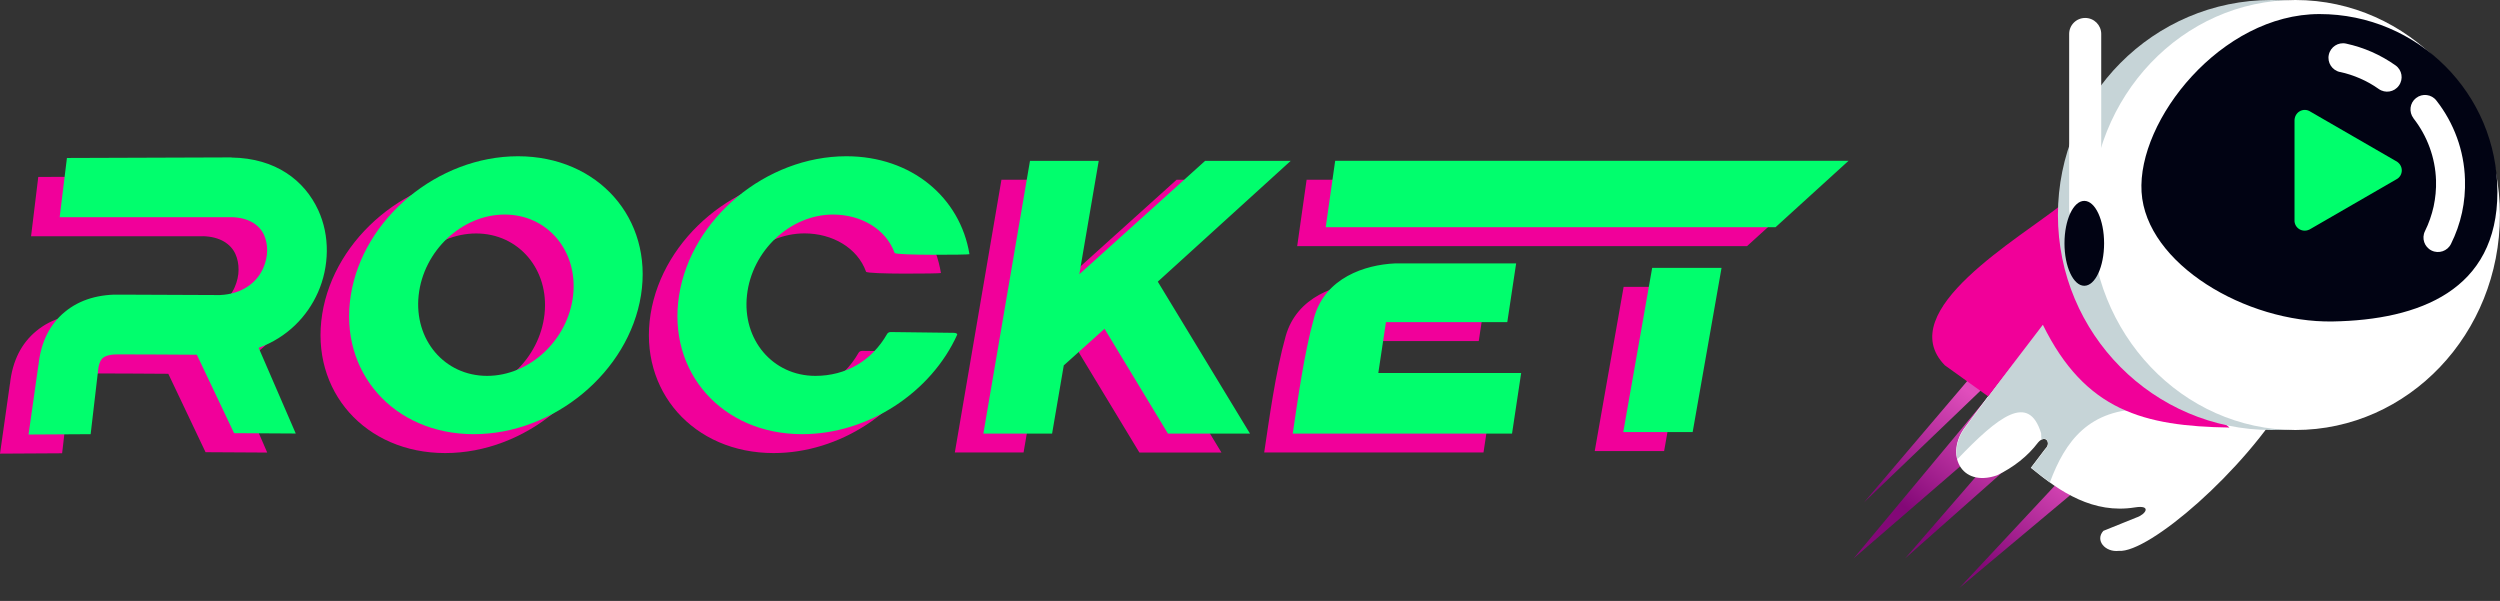 <svg width="208" height="50" viewBox="0 0 208 50" fill="none" xmlns="http://www.w3.org/2000/svg">
<rect x="0" y="0" width="208" height="50" fill="#333333" stroke="none"/>
<path fill-rule="evenodd" clip-rule="evenodd" d="M169.025 25.412L155.077 41.807L170.002 27.493L154.22 46.46L171.225 31.774L158.506 46.46L173.431 33.244L173.305 37.891L163.031 48.907L175.751 38.257L175.997 29.568L169.025 25.412Z" fill="url(#paint0_linear_11431_55773)"/>
<path fill-rule="evenodd" clip-rule="evenodd" d="M170.613 25.996L163.498 35.536C161.82 37.731 163.103 40.597 166.148 39.548C167.532 38.877 168.713 37.953 169.564 36.82C170.164 36.112 170.703 36.832 170.158 37.347L168.965 38.919C171.435 40.957 174.162 42.768 177.621 42.217C179.047 41.989 178.532 42.798 177.752 43.056L175.001 44.166C174.288 44.951 175.145 45.965 176.29 45.833C178.765 46.025 186.732 39.212 190.448 32.88L176.218 23.111L170.619 25.99L170.613 25.996Z" fill="white"/>
<path fill-rule="evenodd" clip-rule="evenodd" d="M178.507 34.03C173.796 34 171.824 36.71 170.553 40.128C170.02 39.75 169.504 39.337 168.995 38.923L170.187 37.352C170.601 36.998 170.331 36.26 169.846 36.59L169.822 36.05C168.791 32.674 166.285 34.623 162.857 38.203C162.653 37.406 162.851 36.416 163.528 35.535L170.643 25.994L171.794 25.4L178.507 34.036V34.03Z" fill="#C6D4D7"/>
<path fill-rule="evenodd" clip-rule="evenodd" d="M171.686 16.898C168.101 19.813 157.408 25.857 161.808 30.391L165.416 32.981L169.966 27.021C173.496 34.187 178.358 35.458 185.491 35.572L173.101 24.826L171.692 16.904L171.686 16.898Z" fill="#F10099"/>
<path d="M188.98 35.776C198.789 35.776 206.74 27.767 206.74 17.888C206.74 8.009 198.789 0 188.98 0C179.171 0 171.219 8.009 171.219 17.888C171.219 27.767 179.171 35.776 188.98 35.776Z" fill="#C6D4D7"/>
<path d="M190.975 35.776C200.374 35.776 207.993 27.767 207.993 17.888C207.993 8.009 200.374 0 190.975 0C181.577 0 173.958 8.009 173.958 17.888C173.958 27.767 181.577 35.776 190.975 35.776Z" fill="white"/>
<path fill-rule="evenodd" clip-rule="evenodd" d="M192.983 1.17C201.159 1.17 207.783 7.802 207.783 15.976C207.783 24.155 201.279 26.62 194.08 26.746C186.881 26.866 178.543 21.954 178.178 15.976C177.812 10.003 184.807 1.17 192.977 1.17H192.983Z" fill="#010313"/>
<path d="M200.806 9.846C200.399 9.319 200.489 8.563 201.016 8.155C201.544 7.747 202.299 7.837 202.707 8.365C203.432 9.289 204.013 10.332 204.421 11.453C204.817 12.539 205.05 13.708 205.086 14.925C205.116 15.879 205.032 16.802 204.841 17.684C204.643 18.595 204.331 19.471 203.923 20.292C203.63 20.892 202.904 21.138 202.305 20.844C201.706 20.55 201.46 19.825 201.76 19.225C202.077 18.583 202.317 17.9 202.479 17.174C202.629 16.467 202.701 15.741 202.677 15.003C202.647 14.05 202.461 13.132 202.149 12.275C201.826 11.387 201.37 10.572 200.801 9.846H200.806Z" fill="white"/>
<path d="M194.68 5.991C194.027 5.847 193.613 5.205 193.757 4.552C193.901 3.898 194.542 3.484 195.196 3.628C195.939 3.79 196.658 4.024 197.342 4.324C198.031 4.63 198.69 5.001 199.308 5.439C199.853 5.823 199.979 6.579 199.589 7.118C199.206 7.664 198.451 7.79 197.905 7.4C197.432 7.064 196.916 6.77 196.365 6.531C195.831 6.297 195.268 6.111 194.68 5.985V5.991Z" fill="white"/>
<path fill-rule="evenodd" clip-rule="evenodd" d="M199.314 13.384L195.795 11.351L192.235 9.294C191.665 8.904 190.862 9.312 190.904 10.104V14.169V18.283C190.85 18.967 191.605 19.464 192.271 19.027L195.789 16.994L199.35 14.937C199.973 14.637 200.021 13.738 199.308 13.378L199.314 13.384Z" fill="#00FF6C"/>
<path d="M173.491 1.494H173.485C172.75 1.494 172.154 2.09 172.154 2.825V17.421C172.154 18.157 172.75 18.753 173.485 18.753H173.491C174.226 18.753 174.822 18.157 174.822 17.421V2.825C174.822 2.09 174.226 1.494 173.491 1.494Z" fill="white"/>
<path d="M173.413 23.777C174.323 23.777 175.061 22.196 175.061 20.245C175.061 18.294 174.323 16.713 173.413 16.713C172.503 16.713 171.765 18.294 171.765 20.245C171.765 22.196 172.503 23.777 173.413 23.777Z" fill="#010313"/>
<path fill-rule="evenodd" clip-rule="evenodd" d="M40.72 14.572C47.385 14.572 51.971 19.747 50.958 26.134C49.945 32.52 43.711 37.695 37.045 37.695C30.38 37.695 25.794 32.52 26.807 26.134C27.82 19.747 34.054 14.572 40.72 14.572ZM39.611 19.424C43.159 19.424 45.707 22.428 45.305 26.134C44.904 29.84 41.697 32.844 38.148 32.844C34.6 32.844 32.052 29.84 32.46 26.134C32.861 22.428 36.068 19.424 39.617 19.424H39.611Z" fill="#F1009A"/>
<path fill-rule="evenodd" clip-rule="evenodd" d="M77.272 29.402C75.102 34.223 69.851 37.695 64.367 37.695C57.701 37.695 53.115 32.52 54.128 26.134C55.142 19.747 61.375 14.572 68.041 14.572C73.466 14.572 77.512 18.002 78.285 22.716C78.291 22.77 72.135 22.83 72.057 22.608C71.338 20.611 69.246 19.418 66.932 19.418C63.383 19.418 60.177 22.422 59.775 26.128C59.373 29.834 61.921 32.838 65.463 32.838C68.011 32.838 70.157 31.591 71.44 29.342C71.476 29.282 71.572 29.192 71.727 29.192L76.984 29.258C77.182 29.258 77.278 29.342 77.26 29.39L77.272 29.402ZM3.19 14.722L16.869 14.674L16.899 14.686C20.579 14.74 22.965 16.593 24.104 19.07C24.595 20.137 24.829 21.306 24.817 22.488C24.805 23.657 24.559 24.832 24.08 25.912C23.192 27.921 21.532 29.654 19.146 30.523L22.233 37.653L17.102 37.623L14.003 31.099C11.876 31.087 9.748 31.069 7.626 31.069C6.966 31.051 6.463 31.135 6.187 31.363C5.977 31.537 5.833 31.897 5.773 32.478V32.526L5.168 37.713L0.001 37.743L0.822 31.962H0.828C1.032 29.99 1.805 28.544 3.01 27.549C4.293 26.482 5.935 26.044 7.775 26.104L15.909 26.14C17.786 26.062 19.003 25.09 19.524 23.903C19.734 23.423 19.848 22.926 19.848 22.446C19.854 21.978 19.764 21.528 19.584 21.127C19.206 20.305 18.313 19.681 16.869 19.651V19.657H2.584L3.184 14.716L3.19 14.722ZM108.711 14.956H151.426L145.354 20.479H107.926L108.711 14.956ZM135.086 23.867H140.858L138.455 37.527H132.682L135.086 23.867ZM124.188 32.598L123.427 37.647H105.181C105.6 34.877 106.104 31.051 106.967 27.969C107.89 24.683 111.193 23.603 113.675 23.489H123.769L123.032 28.377H112.937L112.302 32.604H124.182L124.188 32.598ZM89.524 28.928L86.131 31.974L85.16 37.647H79.442L83.32 14.956H89.039L87.426 24.389L97.892 14.956H105.013L93.954 25.006L101.626 37.653H94.799L89.524 28.934V28.928Z" fill="#F1009A"/>
<path fill-rule="evenodd" clip-rule="evenodd" d="M43.093 13C49.759 13 54.344 18.175 53.331 24.561C52.318 30.948 46.084 36.123 39.419 36.123C32.753 36.123 28.168 30.948 29.187 24.561C30.2 18.175 36.428 13 43.099 13H43.093ZM41.99 17.851C45.539 17.851 48.086 20.856 47.685 24.561C47.277 28.267 44.076 31.272 40.528 31.272C36.979 31.272 34.432 28.267 34.833 24.561C35.235 20.856 38.442 17.851 41.99 17.851Z" fill="#01FE6D"/>
<path fill-rule="evenodd" clip-rule="evenodd" d="M79.646 27.83C77.476 32.651 72.225 36.123 66.74 36.123C60.075 36.123 55.489 30.948 56.502 24.561C57.516 18.175 63.749 13 70.415 13C75.84 13 79.886 16.43 80.659 21.149C80.671 21.203 74.509 21.263 74.431 21.041C73.712 19.045 71.62 17.851 69.306 17.851C65.757 17.851 62.551 20.856 62.149 24.561C61.741 28.267 64.295 31.272 67.838 31.272C70.385 31.272 72.531 30.024 73.814 27.776C73.85 27.716 73.945 27.626 74.101 27.626L79.358 27.692C79.556 27.692 79.652 27.776 79.634 27.824L79.646 27.83ZM5.564 13.144L19.243 13.096L19.273 13.108C22.947 13.162 25.339 15.015 26.478 17.485C26.969 18.553 27.203 19.722 27.191 20.904C27.179 22.073 26.933 23.248 26.454 24.328C25.567 26.331 23.906 28.07 21.52 28.939L24.607 36.069L19.476 36.039L16.377 29.515C14.249 29.503 12.121 29.485 10 29.485C9.34 29.467 8.837 29.551 8.561 29.779C8.351 29.953 8.207 30.312 8.147 30.894V30.942L7.542 36.123L2.375 36.153L3.196 30.372H3.202C3.406 28.399 4.179 26.954 5.384 25.959C6.667 24.891 8.309 24.454 10.149 24.514L18.284 24.549C20.16 24.472 21.377 23.5 21.898 22.313C22.108 21.833 22.222 21.335 22.228 20.856C22.234 20.388 22.144 19.938 21.964 19.542C21.586 18.715 20.693 18.097 19.249 18.067V18.073H4.964L5.57 13.132L5.564 13.144ZM111.086 13.378H153.8L147.728 18.901H110.3L111.086 13.378ZM137.46 22.289H143.232L140.829 35.949H135.056L137.46 22.289ZM126.562 31.026L125.801 36.075H107.555C107.975 33.305 108.478 29.479 109.341 26.396C110.264 23.11 113.567 22.031 116.049 21.917H126.143L125.406 26.804H115.311L114.676 31.032H126.556L126.562 31.026ZM91.898 27.356L88.505 30.402L87.534 36.075H81.816L85.694 13.384H91.413L89.8 22.817L100.266 13.384H107.387L96.328 23.434L104 36.075H97.173L91.898 27.356Z" fill="#01FE6D"/>
<defs>
<linearGradient id="paint0_linear_11431_55773" x1="163.643" y1="32.506" x2="157.153" y2="41.193" gradientUnits="userSpaceOnUse">
<stop stop-color="#E04EBC"/>
<stop offset="1" stop-color="#830877"/>
</linearGradient>
</defs>
</svg>
